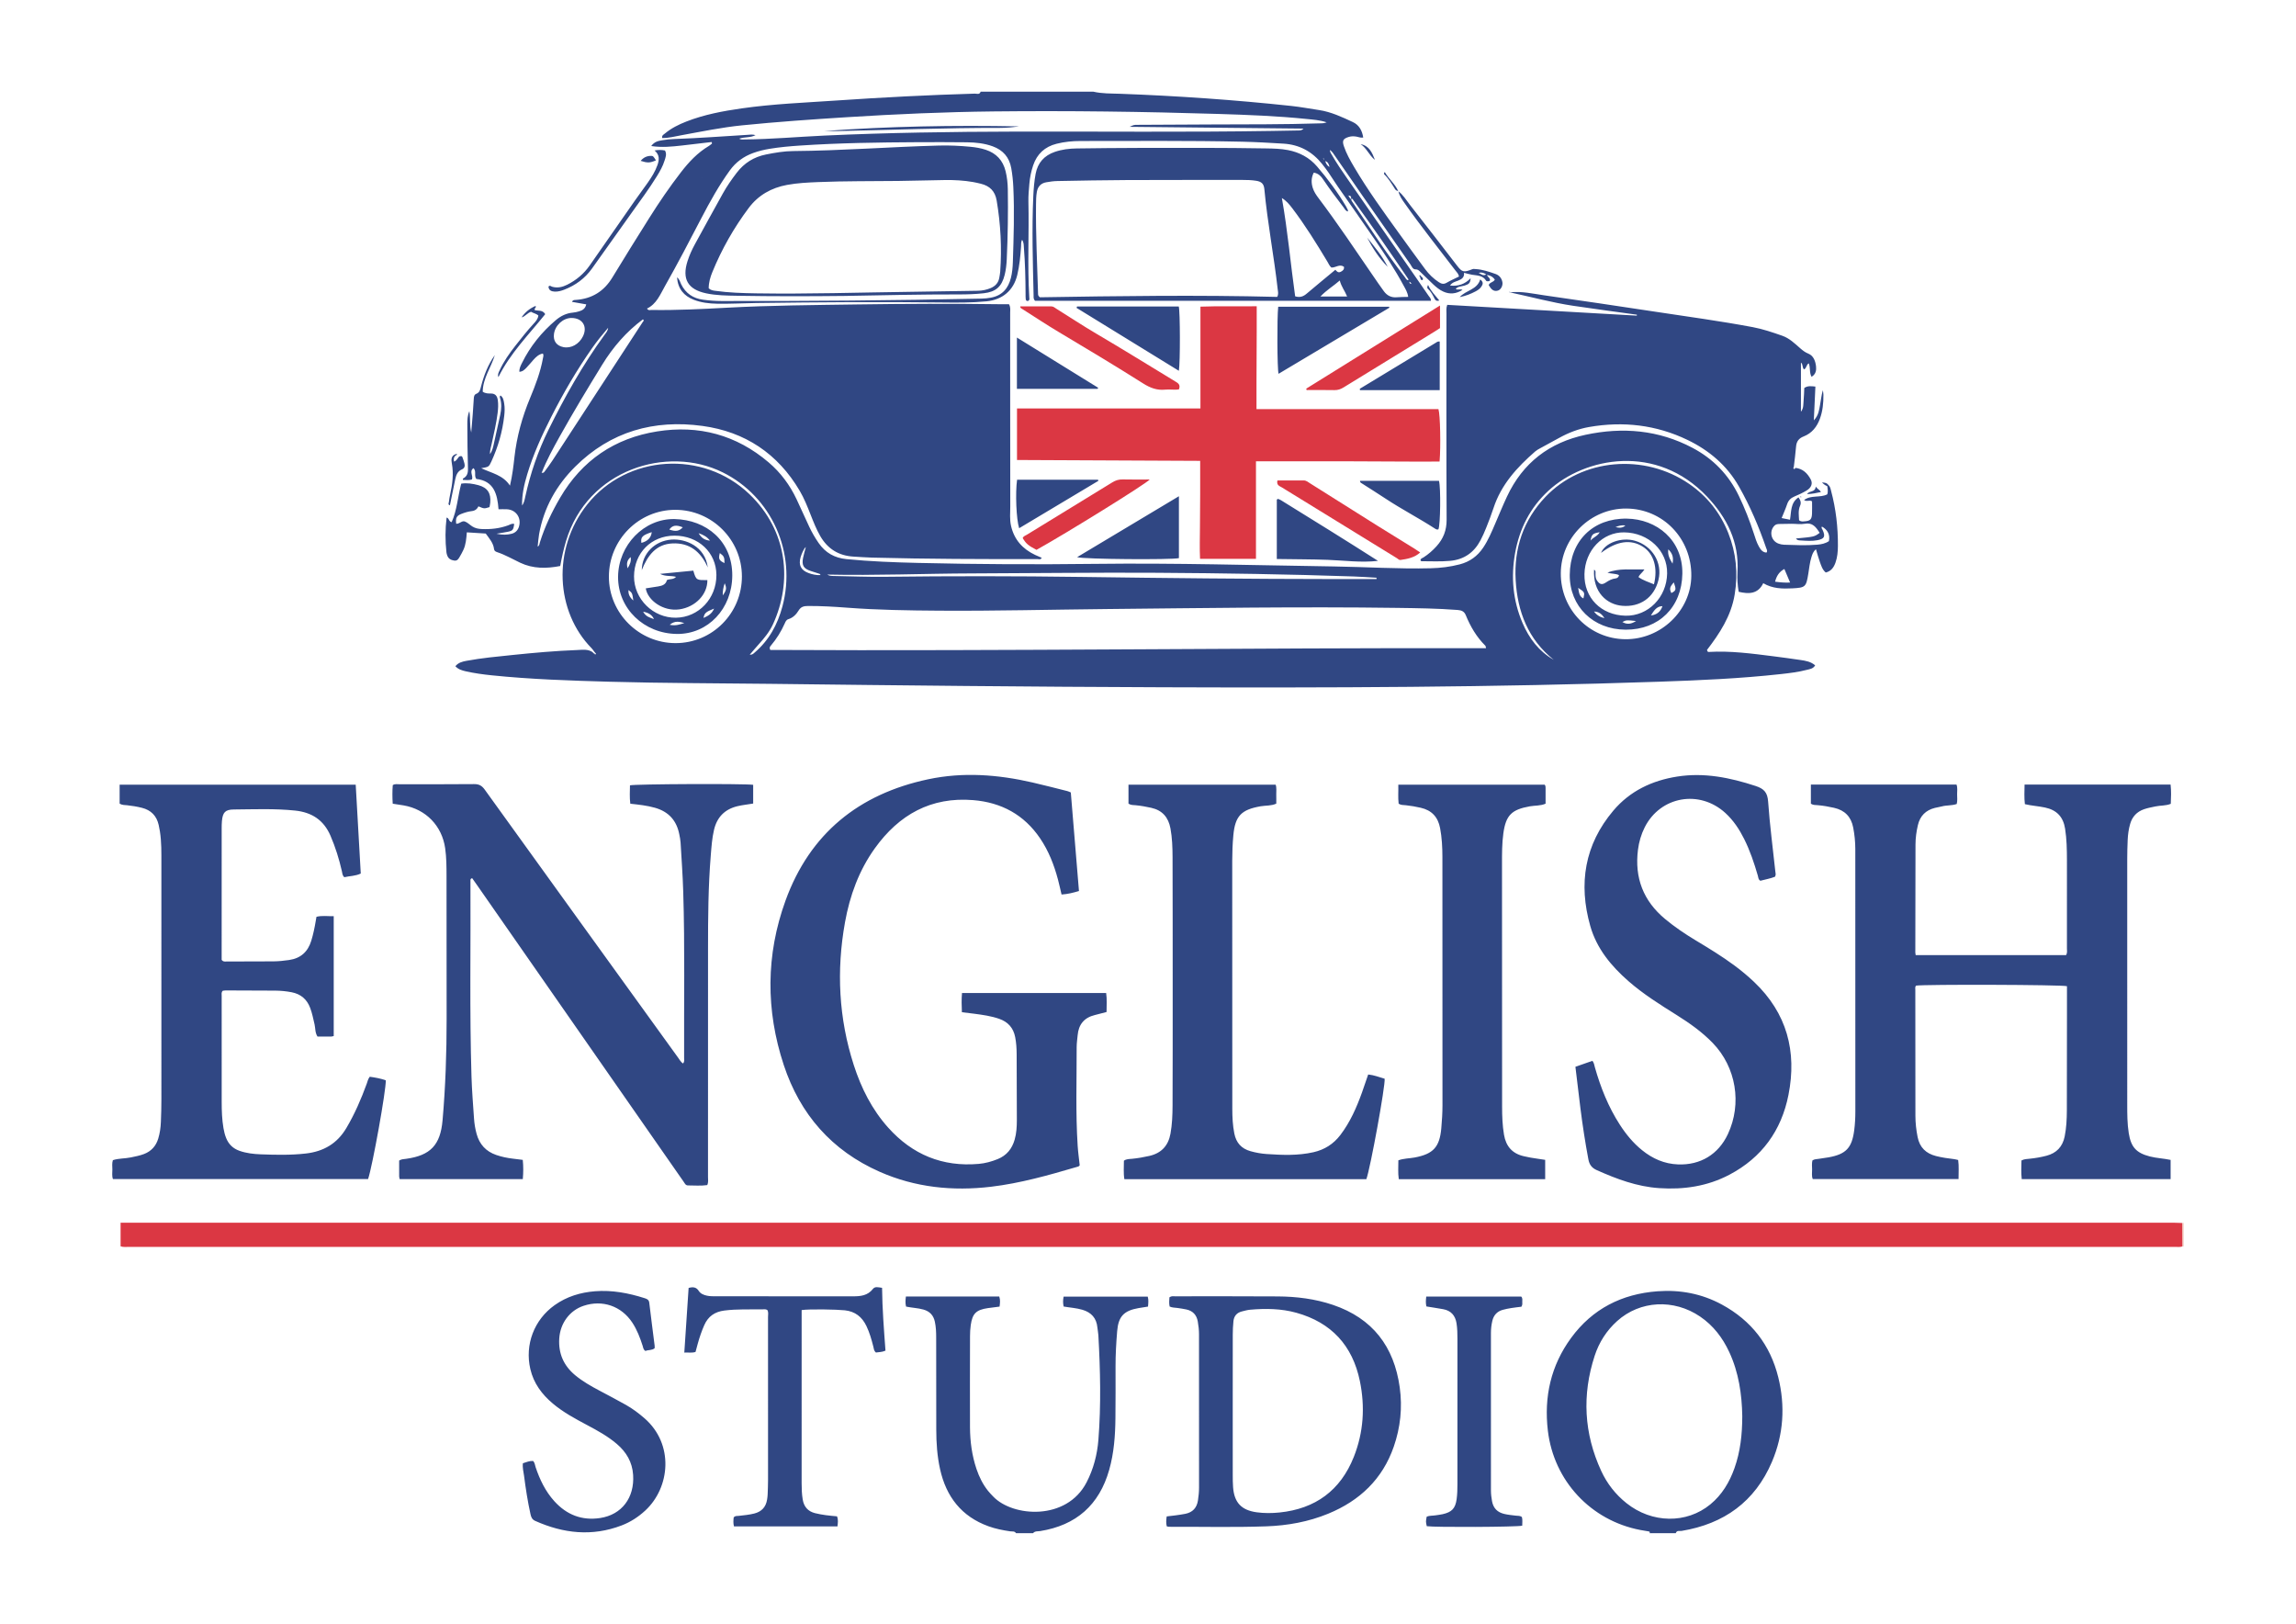 <?xml version="1.0" encoding="UTF-8"?>
<!DOCTYPE svg PUBLIC "-//W3C//DTD SVG 1.1//EN" "http://www.w3.org/Graphics/SVG/1.1/DTD/svg11.dtd">
<!-- Creator: CorelDRAW 2019 (64-Bit) -->
<svg xmlns="http://www.w3.org/2000/svg" xml:space="preserve" width="11.693in" height="8.268in" version="1.1" style="shape-rendering:geometricPrecision; text-rendering:geometricPrecision; image-rendering:optimizeQuality; fill-rule:evenodd; clip-rule:evenodd"
viewBox="0 0 11692.91 8267.72"
 xmlns:xlink="http://www.w3.org/1999/xlink"
 xmlns:xodm="http://www.corel.com/coreldraw/odm/2003">
 <defs>
  <style type="text/css">
   <![CDATA[
    .fil3 {fill:#304783}
    .fil1 {fill:#F3CBBF;fill-rule:nonzero}
    .fil2 {fill:#DB3743;fill-rule:nonzero}
    .fil0 {fill:#304783;fill-rule:nonzero}
   ]]>
  </style>
 </defs>
 <g id="Layer_x0020_1">
  <g id="_1835132848576">
   <path class="fil0" d="M8872.93 7210.25c-1.97,-110.01 -17.67,-221.47 -66.47,-326.21 -33.93,-72.8 -81.22,-134.86 -148.31,-180.42 -134.09,-91.01 -305.82,-81.9 -422.24,22.71 -54.06,48.57 -92.26,108.42 -114.65,176.97 -65.18,199.61 -54.75,395.83 33.43,586.75 29.67,64.25 72.69,119.24 128.39,163.68 129.54,103.32 305.94,106.11 427.5,6.06 59.08,-48.64 96.89,-112.06 122.33,-183.31 30.26,-84.72 39.92,-172.65 40.02,-266.24zm-1609.37 -608.43l483.59 0c8.22,8.89 5.03,18.21 5.39,26.75 0.32,7.64 1.43,15.61 -4.42,25.04 -15.72,1.98 -33.28,3.75 -50.64,6.58 -15.29,2.5 -30.69,5.24 -45.56,9.54 -27.97,8.11 -45.08,27.28 -51.83,55.56 -4.9,20.6 -7.18,41.53 -7.18,62.74 0.04,266.58 0.02,533.15 0.06,799.74 0,18.92 2.11,37.56 5.58,56.24 6.68,35.96 27.72,56.65 62.85,64.8 19.57,4.53 39.42,6.35 59.26,8.76 9.64,1.18 20.13,-0.67 29.9,6.91 4.33,14.24 1.37,29.44 1.68,44.04 -24.96,7.03 -446.78,8.78 -486.03,2.58 -5.26,-23.54 -5.26,-23.54 -0.36,-48.68 14.28,-5.61 30.07,-4.28 45.25,-6.67 12.06,-1.9 24.26,-3.12 36.14,-5.82 46.19,-10.43 64.39,-28.87 71,-76.13 3.53,-25.19 4.02,-50.94 4.04,-76.44 0.28,-246.59 0.22,-493.17 0.09,-739.77 -0.01,-26.62 -0.47,-53.29 -4.65,-79.72 -6.31,-39.58 -28.1,-64.48 -68.07,-71.71 -28.21,-5.1 -56.58,-9.29 -85.26,-13.96 -4.14,-16.29 -3.08,-31.53 -0.85,-50.39zm-3181.03 68.94l0 34.81c0,282.14 0.04,564.31 -0.04,846.46 0,27.81 0.9,55.47 5.46,83.02 6.07,36.76 26.56,60.53 62.63,69.64 18.24,4.61 36.94,7.7 55.58,10.36 18.61,2.65 37.4,3.93 56.46,5.85 7.02,17.21 4.53,33.18 2.38,51.33l-527.03 0c-4.52,-16.46 -2.94,-31.58 -1.54,-45.46 7.56,-9.74 17.24,-7.22 25.68,-8.2 26.48,-3.02 53.01,-5.38 79,-11.93 37.51,-9.46 59.4,-32.93 65.44,-71.07 1.39,-8.76 2.56,-17.63 2.9,-26.46 0.93,-24.42 1.94,-48.86 1.96,-73.28 0.12,-276.61 0.12,-553.21 -0.09,-829.81 0,-11.86 3.21,-24.33 -3.3,-35.39 -8.42,-5.8 -17.6,-3.69 -26.24,-3.6 -64.35,0.91 -128.75,-2.18 -193.02,6.03 -48.53,6.19 -82.24,29.3 -102.09,74.28 -13.5,30.6 -24.15,62.02 -33.07,94.13 -3.83,13.8 -7.49,27.68 -11.46,42.39 -18.09,5.91 -35.36,2.06 -57.14,3.22 7.44,-111.72 14.71,-220.58 21.93,-329.1 22.74,-6.29 39.04,-4.46 51.62,15.09 9.39,14.53 25.32,20.83 42.21,24.39 15.41,3.25 30.93,2.93 46.46,2.93 232.17,0.03 464.33,-0.25 696.5,0.28 39.14,0.1 75.09,-3.51 101.68,-37.5 11.19,-14.32 28.07,-8.09 46.76,-5.82 1.14,106.86 9.51,212.69 17.39,319.83 -16.97,8.01 -33.53,7.04 -48.53,9.65 -11.03,-8.89 -10.92,-20.53 -13.58,-30.96 -9.06,-35.48 -18.97,-70.68 -34.92,-103.86 -22.35,-46.54 -57.4,-74.5 -110.18,-80.17 -40.37,-4.33 -180.82,-7.1 -219.82,-1.07zm-1419.59 779.84c18.04,-5.6 34.11,-12.74 51.78,-11.71 9.22,9.1 9.42,20.86 12.85,31.13 21.35,63.82 50.08,123.65 95.67,173.93 62.67,69.13 140.04,99.69 233.39,85.5 109.86,-16.71 175.47,-103.4 167.72,-219.67 -4.33,-65.13 -34.37,-115.99 -82.92,-157.46 -45.96,-39.26 -98.57,-68.14 -151.56,-96.26 -60.89,-32.32 -121.52,-64.93 -174.6,-109.58 -55.75,-46.93 -97.53,-103 -114.36,-175.39 -28.96,-124.44 19.28,-251.29 123.96,-325.67 61.51,-43.69 131,-64.71 205.33,-70.63 86.61,-6.87 170.3,9.02 252.44,35.15 11.93,3.78 22.06,7.67 23.91,23.39 8.54,72.76 18.18,145.39 27.32,218.08 0.54,4.31 0.07,8.74 0.07,13.42 -14.2,11.93 -32.33,7.57 -46.57,13.97 -11.26,-6.11 -11.52,-16.79 -14.49,-26.08 -13.25,-41.32 -28.61,-81.75 -52.7,-118.24 -55.83,-84.5 -151.83,-117.6 -248,-85.63 -70.88,23.58 -118.91,88.47 -124,165.87 -5.06,76.71 22.37,138.92 81.24,187.76 37.85,31.41 80.35,55.41 123.58,78.32 45.11,23.92 90.33,47.68 134.82,72.71 33.93,19.1 65.01,42.47 94.47,68.08 151.36,131.59 130.89,352.26 3.87,469.78 -35.5,32.83 -75.4,58.68 -120.54,75.9 -150.11,57.24 -296.37,41.06 -440.22,-23.3 -15.46,-6.91 -20.32,-18.68 -23.58,-33.36 -14.44,-65.1 -24.5,-130.93 -33.07,-197 -2.56,-19.69 -8.46,-39.15 -5.8,-63.03zm3615.03 -293.96c0,117.76 -0.08,235.52 0.07,353.28 0.03,21.09 0.1,42.26 1.74,63.26 6.11,77.96 42.44,116.4 120.02,127.11 38.69,5.33 77.65,5.01 116.4,1.06 182.6,-18.67 310.43,-112.14 378.4,-283.01 49.75,-125.07 57.88,-255.17 30.85,-386.35 -37.22,-180.64 -145.07,-298.25 -323.81,-347.78 -76.93,-21.31 -155.83,-22.32 -234.86,-15.39 -14.26,1.25 -28.33,5.32 -42.32,8.79 -25.63,6.37 -40.14,23.57 -42.85,49.26 -2.44,23.14 -3.42,46.53 -3.49,69.82 -0.33,119.99 -0.15,239.96 -0.15,359.94zm-321.28 -504c-3.86,-16.53 -1.86,-32.61 -1.07,-46.98 10.64,-7.53 19.82,-5.15 28.43,-5.15 174.32,0 348.63,-0.5 522.94,0.63 95.86,0.62 190.54,12.29 281.8,43.25 201.41,68.33 310.79,211.82 339.64,419.76 14.29,102.94 3.62,204.14 -30.31,301.97 -57.46,165.64 -173.58,275.42 -333.67,341.26 -100.81,41.49 -206.71,60.54 -314.97,64.43 -165.36,5.96 -330.85,1.65 -496.26,2.31 -3.13,0.02 -6.28,-1.29 -11.24,-2.39 -3.99,-15.98 -3.15,-31.96 -0.31,-50.4 14.71,-1.74 28.78,-3.14 42.79,-5.1 17.57,-2.47 35.22,-4.65 52.58,-8.22 36.78,-7.57 57.94,-30.24 63.74,-67.58 3.41,-22 5.63,-44 5.61,-66.28 -0.11,-259.8 -0.2,-519.64 -0.13,-779.44 0,-22.32 -2.43,-44.32 -6.32,-66.21 -5.88,-33.01 -25.06,-53.76 -57.92,-60.92 -15.15,-3.29 -30.57,-5.39 -45.92,-7.68 -13.06,-1.93 -26.65,-1.09 -39.44,-7.25zm-782.41 1154.02c-7.22,-11.69 -19.75,-7.85 -29.91,-9.39 -37.44,-5.61 -74.42,-12.81 -110.13,-25.71 -137.78,-49.81 -215.57,-150.65 -246.72,-290.79 -14.78,-66.44 -19.32,-133.97 -19.37,-201.89 -0.11,-156.61 -0.18,-313.22 -0.46,-469.83 -0.04,-26.64 -1.1,-53.18 -6.82,-79.5 -7.09,-32.68 -26.32,-52.65 -58.25,-61.62 -28.85,-8.11 -59.04,-8.7 -88.31,-15.04 -4.39,-17.79 -3.08,-33.87 -0.78,-51.19l475.43 0c5.94,16.87 4.01,32.96 1.59,51.28 -20.06,2.57 -39.68,4.79 -59.22,7.64 -59.81,8.72 -79.11,27.38 -87.54,86.25 -2.68,18.61 -3.68,37.6 -3.72,56.43 -0.36,154.39 -0.79,308.78 -0.15,463.15 0.29,72.52 9.7,143.96 32.97,213.08 13.56,40.32 32.15,78.02 58.74,111.39 8.28,10.39 17.65,19.93 26.87,29.54 99.88,104 373.49,123.78 475.02,-72.43 35.3,-68.22 54.3,-141.11 60.3,-216.65 14.07,-177.43 9.7,-355.08 -0.12,-532.62 -0.74,-13.26 -3.74,-26.41 -4.99,-39.65 -4.5,-47.85 -31.15,-76.72 -76.3,-90.04 -30.96,-9.12 -63.25,-10.86 -95.5,-16.48 -3.96,-16.82 -3.7,-32.85 -0.2,-50.5l428.39 0c4.82,16.48 2.94,32.59 1.43,50.76 -16.79,2.67 -33.04,5 -49.19,7.87 -73.74,13.11 -101.75,42.32 -107.92,117.06 -4.94,59.75 -8.48,119.63 -8.29,179.67 0.29,87.76 0.22,175.5 -0.61,263.25 -0.83,89.02 -7.29,177.48 -31.76,263.71 -50.72,178.67 -168.07,282.08 -351.32,311.48 -12.38,1.97 -26.79,-1.04 -36.47,10.79l-86.67 0zm3226.67 -0c2.83,-5.29 0.28,-8.13 -4.7,-9.03 -14.21,-2.57 -28.52,-4.53 -42.7,-7.24 -252.15,-48.39 -440.44,-250.37 -470.71,-505.5 -20.46,-172.56 15.35,-331.94 118.63,-472.82 108.42,-147.87 257.92,-223.56 439.37,-237.11 115.47,-8.64 225.85,12.09 328.14,67.58 149.61,81.18 246.41,205.18 287.22,370.13 36.26,146.48 27.03,292.01 -32.32,431.03 -86.53,202.65 -244.13,315.72 -459.81,351.36 -10.17,1.7 -24.72,-4.4 -29.79,11.6l-133.33 0z"/>
   <path class="fil1" d="M11113.48 6227.13c2.5,-0.17 4.97,-0.3 7.47,-0.47l0 120c-2.25,-0.01 -4.49,-0.03 -6.72,-0.03 -0.25,-39.83 -0.5,-79.67 -0.75,-119.5z"/>
   <path class="fil0" d="M9756.06 4863.28l765.82 0c7.42,-12.17 4.46,-23.53 4.47,-34.31 0.21,-149.97 0.33,-299.94 0.01,-449.93 -0.11,-53.31 -1.08,-106.56 -9.37,-159.5 -9.36,-59.78 -42.18,-95.02 -101.9,-107.76 -33.52,-7.15 -67.88,-8.97 -102.92,-17.22 -3.99,-33.61 -2.1,-66.17 -1.58,-99.71l743.64 0c3.82,33.38 2.24,65.13 0.97,97.99 -25.74,10.65 -52.99,7.75 -78.67,13.39 -19.5,4.28 -39.14,7.7 -58.04,14.33 -36.21,12.71 -59.5,37.67 -70.14,74.42 -7.78,26.81 -11.49,54.35 -12.7,82.13 -1.39,32.18 -2.22,64.4 -2.24,96.61 -0.14,416.61 -0.17,833.22 0.02,1249.81 0.01,48.85 0.04,97.71 7.74,146.26 11.25,70.94 38.1,100.76 107.29,118.63 34.4,8.9 70.15,9.97 105.92,17.63l0 97.67 -758.25 0c-3.68,-32.46 -1.82,-63.17 -1.33,-94.75 13.68,-7.53 28.21,-7.54 42.25,-9 28.76,-2.96 57.21,-7.82 85.15,-15.14 51.17,-13.4 82.11,-46.01 92.61,-98.19 8.82,-43.82 10.93,-88.22 11.1,-132.64 0.6,-164.42 0.46,-328.83 0.58,-493.25 0.04,-46.6 0.02,-93.19 0.02,-139.22 -24.06,-7.78 -728.54,-9.89 -769,-2.82 -5.36,6.71 -3.33,14.75 -3.33,22.25 0.06,213.31 0.21,426.61 0.44,639.92 0.03,36.74 4.13,73.04 11.33,109.11 10.54,52.72 42.54,83.5 93.83,96.44 30.25,7.63 60.93,12.01 91.83,15.61 6.54,0.75 12.93,2.75 20.78,4.49 4.7,32 1.57,63.57 1.93,97.11l-742.42 0c-6.63,-15.82 -3.13,-32.54 -3.36,-48.71 -0.24,-15.42 -2.13,-31.04 1.67,-46.22 9.89,-6.91 21.31,-6.43 32.14,-8.14 16.44,-2.57 33,-4.51 49.37,-7.44 89.5,-16 119.43,-48 131.22,-137.36 4.22,-32.06 5.86,-64.14 5.86,-96.36 -0.03,-445.49 -0.15,-890.98 -0.24,-1336.47 -0.01,-36.76 -3.78,-73.13 -10.72,-109.24 -10.58,-55.02 -43.06,-88.39 -97.81,-100.54 -27.13,-6.03 -54.36,-10.97 -82.08,-13.28 -11.97,-0.99 -24.53,0.01 -35.6,-7.57l0 -97.35 741.68 0c6.17,16.02 2.9,32.71 3.07,48.92 0.17,16.39 2.22,33.04 -1.94,49.85 -25.02,8.97 -51.32,5.53 -75.89,12.29 -11.74,3.22 -23.93,4.72 -35.74,7.71 -46.26,11.72 -75.11,40.65 -86.14,87.36 -7.67,32.58 -12.14,65.68 -12.26,98.97 -0.75,183.3 -0.75,366.61 -0.94,549.91 0,3.26 0.89,6.54 1.86,13.32zm-1886.87 1042.47l0 98.37 -745.56 0c-4.93,-32.67 -1.83,-64.33 -2.18,-96 28.17,-10.25 56.37,-9.33 83.5,-14.46 94.1,-17.81 126.74,-52.82 135.18,-148.87 3.4,-38.72 6,-77.49 5.99,-116.42 -0.15,-422 -0.06,-844.01 -0.35,-1266.02 -0.03,-48.86 -2.67,-97.63 -11.75,-145.85 -10.57,-56.11 -42.58,-91.01 -98.83,-103.64 -24.96,-5.6 -49.97,-10.21 -75.39,-12.8 -11.98,-1.22 -24.57,0.04 -36.89,-7.82 -3.91,-30.93 -0.88,-62.68 -1.68,-96.78l745.48 0c4.39,5.6 4.49,11.18 4.49,16.72 0.03,26.52 0.01,53.03 0.01,79.97 -26.86,11.54 -54.09,8.79 -79.93,13.39 -92.52,16.47 -122.21,44.79 -135.07,137.19 -7.19,51.76 -6.97,104.13 -6.97,156.32 -0.04,412.01 0.04,824.02 0.5,1236.04 0.06,47.71 1.67,95.4 9.71,142.74 10.02,58.93 42.13,96.08 101.22,109.44 22.75,5.14 45.53,9.68 68.69,12.48 13.04,1.59 26,3.89 39.82,5.99zm-2122.12 -1813.69l0 -96.64 749.58 0c5.65,16.47 2.4,33.17 2.96,49.47 0.53,15.44 0.11,30.94 0.11,47.02 -26.31,12.01 -53.65,8.86 -79.49,13.39 -98.3,17.19 -129.96,48.78 -139.15,147.8 -4,43.06 -5.65,86.49 -5.68,129.75 -0.26,420.94 -0.11,841.88 0.39,1262.81 0.04,42.15 2,84.32 10.31,125.97 9.39,47.06 35.93,77.01 82.71,90.03 26.93,7.5 54.17,12.47 81.79,14.35 79.86,5.43 159.74,8.72 238.72,-9.25 56.28,-12.8 101.81,-41.59 137.04,-87.91 49.72,-65.38 82.18,-139.22 109.71,-215.7 10.83,-30.06 20.86,-60.4 31.78,-92.13 30.43,2.99 56.92,13.91 83.78,21.56 4.25,34.08 -72.42,454.82 -93.13,511.41l-1232.4 0c-5.39,-31.68 -2.03,-62.43 -2.4,-93.82 12.75,-9.56 27.61,-8.46 41.48,-9.86 29.87,-3 59.36,-8.02 88.6,-14.76 60.67,-14.03 96,-51.59 107.12,-113.04 8.57,-47.25 10.39,-94.99 10.59,-142.65 0.82,-191.03 0.71,-382.07 0.69,-573.1 0,-231.01 0.07,-462.02 -0.68,-693.04 -0.17,-48.79 -1.79,-97.65 -10.75,-145.97 -10.39,-55.97 -41.11,-91.92 -97.7,-104.57 -26.03,-5.8 -52.17,-10.54 -78.72,-13.09 -12,-1.15 -24.6,0.12 -37.26,-8.03zm2276.08 1339.78c31.41,-10.98 59.22,-20.72 86.75,-30.36 8.62,11.36 9.46,22.65 12.46,33.17 29.36,103.04 68.65,201.79 127.08,292.15 31.53,48.78 68.08,93.33 113.54,129.98 53.33,43 113.13,69.43 182.57,72.13 114.01,4.43 205.75,-50.99 254.09,-154.24 72.72,-155.32 42.02,-340.81 -76.98,-463.89 -54.46,-56.32 -117.96,-101.13 -183.97,-142.53 -84.72,-53.13 -169.52,-106.14 -245.13,-172.22 -88.54,-77.36 -162.21,-166.47 -194.74,-281.05 -61,-214.94 -29.14,-414.32 117.61,-587.68 84.53,-99.85 196.83,-153.11 325.15,-173.25 137.57,-21.58 268.96,5.25 399.31,47.94 42.54,13.94 60.42,32.76 63.67,79.54 8.25,118.48 24.02,236.43 36.57,354.62 0.92,8.59 4.39,17.42 -1.49,27.93 -23.18,9.26 -49.28,13.74 -74.54,20.43 -10.96,-5.76 -10.33,-16.89 -12.99,-26.07 -18.61,-64.09 -39.79,-127.22 -69.8,-187.06 -24.57,-49.04 -54.47,-94.26 -95.18,-131.56 -132,-120.9 -331.41,-85.61 -411.15,72.78 -18.14,36.03 -29.21,74.35 -34.26,114.25 -18.03,142.41 27.03,260.11 137.89,352.28 48.86,40.61 101.22,76.01 155.56,108.66 67.63,40.65 134.98,81.64 198.44,128.7 34.83,25.85 68.11,53.48 99.57,83.39 167.03,158.71 218.74,353.53 174.97,575.15 -35.85,181.44 -135.56,319.25 -300.42,406.21 -112.07,59.1 -232.79,76.94 -358.41,68.42 -112.82,-7.64 -216.25,-46.35 -318.06,-91.93 -24.85,-11.14 -37.06,-27.93 -42.01,-54.2 -16.28,-86.24 -29.53,-172.9 -40.54,-259.93 -8.79,-69.29 -16.76,-138.68 -25.56,-211.78zm-7413.89 -1340.19l0 -96.08 1202.3 0c8.56,150.56 17.1,300.96 25.7,452.29 -27.6,13.21 -56.76,12.18 -83.57,18.64 -10.61,-9.06 -10.36,-20.68 -12.76,-31.22 -14.06,-61.76 -32.78,-121.76 -57.98,-180.18 -34.53,-80 -95.5,-119.02 -179.75,-127.85 -104.21,-10.92 -208.68,-6.32 -313.03,-5.53 -43.44,0.32 -56.07,15.17 -60.01,59.08 -1.1,12.14 -1.25,24.42 -1.26,36.63 -0.09,216.64 -0.07,433.28 -0.09,649.93 0,7.61 0,15.22 0,20 7.79,10.57 16.15,8.4 23.59,8.39 79.98,-0.09 159.97,-0.24 239.96,-0.71 26.69,-0.15 53.15,-3.08 79.63,-6.83 59.32,-8.42 96.12,-41.97 113.35,-98.56 10.04,-32.97 17.04,-66.59 22.67,-100.52 1.06,-6.47 2.24,-12.92 3.64,-21.02 28.86,-7.22 57.31,-2.39 87.92,-3.03l0 610.2c-4.68,1.02 -8.85,2.65 -13.04,2.71 -23.25,0.24 -46.5,0.11 -69.52,0.11 -13.09,-20.04 -10.33,-42.11 -15.03,-62.22 -6.54,-28.11 -12.11,-56.43 -22.22,-83.49 -16.49,-44.12 -47.79,-70.97 -94.42,-80.03 -27.39,-5.32 -55.04,-8 -82.81,-8.25 -84.43,-0.78 -168.86,-0.82 -253.3,-1 -5.41,-0.02 -10.81,1.31 -15.14,1.86 -7.9,8.65 -5.14,17.98 -5.14,26.54 -0.15,179.99 -0.28,359.96 0.06,539.94 0.08,44.43 1.44,88.87 9.04,132.85 3.06,17.56 7.19,34.79 14,51.33 13.01,31.63 35.37,52.89 67.86,64.25 35.08,12.28 71.68,16.39 108.12,17.76 76.54,2.91 153.13,4.63 229.65,-4.18 89.71,-10.31 158.96,-50.14 205.93,-129.14 42.8,-71.97 75.6,-148.12 104.22,-226.43 4.15,-11.37 6.17,-23.74 15.28,-35.29 27.2,3.83 55.04,8.68 81.64,18.13 1.82,49.3 -67.5,436.06 -90.2,502.82l-1299.37 0c-5.87,-16.08 -2.82,-32.76 -2.89,-48.92 -0.06,-15.33 -2.68,-30.97 2.57,-47.25 29.5,-9.8 61.1,-7.65 91.33,-13.97 22.85,-4.77 45.71,-8.96 67.56,-17.42 36.68,-14.18 60.46,-40.41 71.94,-77.79 8.51,-27.76 12.47,-56.44 13.65,-85.33 1.56,-37.72 2.57,-75.52 2.6,-113.26 0.17,-401.07 0.21,-802.14 -0.03,-1203.2 -0.03,-54.4 0.99,-108.93 -7.48,-162.96 -1.72,-10.96 -3.82,-21.88 -6.25,-32.7 -10.51,-46.78 -39.01,-75.93 -85.68,-87.56 -24.83,-6.19 -49.94,-10.32 -75.36,-13.06 -11.98,-1.28 -24.59,0.14 -37.86,-8.5zm4289.39 1062.31c-1.47,-33.8 -2.24,-64.54 0.53,-97.67l734.17 0c4.78,32.14 1.76,63.83 2.04,96.64 -20.99,5.46 -40.15,10.75 -59.46,15.41 -54.49,13.11 -83.07,48.03 -87.85,103.3 -1.72,19.91 -4.97,39.83 -4.94,59.74 0.31,167.75 -5.68,335.56 5.11,503.14 2.12,33.11 6.87,66.06 10.4,98.93 -3.93,6.69 -11.13,7.35 -17.26,9.14 -142.78,41.83 -285.87,82.44 -434.19,100.04 -195.65,23.24 -386.14,3.74 -567.53,-76.29 -243.8,-107.59 -405.37,-292.75 -488.17,-543.36 -92.13,-278.85 -91.4,-561.06 8.87,-837.3 123.91,-341.26 373.21,-542.82 726.07,-617.69 178.11,-37.81 355.65,-24.31 531.79,16.22 59.43,13.68 118.47,29.09 177.65,43.88 5.29,1.32 10.24,4 17.43,6.89 13.78,166.33 27.58,333.09 41.57,501.91 -29.5,8.79 -57.81,15.93 -88.68,17.78 -6.35,-26.71 -11.64,-51.56 -18.17,-76.07 -19.81,-74.49 -47.44,-145.63 -91,-209.85 -81.67,-120.41 -196.89,-182.83 -340.26,-194.67 -215.38,-17.78 -378.36,73.93 -501.26,245.06 -81.15,112.99 -127.7,241.13 -152.11,376.83 -44.22,245.74 -32.26,488.83 44.76,727.29 37.89,117.32 92.47,226.18 175.44,318.67 123.07,137.2 276.35,200.6 461.04,184.32 33.39,-2.94 65.36,-11.78 96.47,-24.4 45.75,-18.57 73.03,-52.71 86.33,-99.21 9.28,-32.39 11.09,-65.75 11.12,-99.08 0.08,-112.21 -0.35,-224.42 -1,-336.63 -0.18,-28.87 -1.97,-57.65 -7.53,-86.19 -9.14,-46.94 -36.42,-77.35 -81.08,-93.02 -41.18,-14.44 -84.13,-20.26 -127.08,-25.97 -19.74,-2.62 -39.52,-4.86 -63.24,-7.76zm-1296.87 880.26c-32.29,4.74 -65.41,1.68 -98.4,1.69 -11.82,0 -16.14,-10.75 -21.72,-18.74 -31.89,-45.44 -63.53,-91.09 -95.26,-136.65 -319.31,-458.42 -638.6,-916.83 -957.92,-1375.23 -8.13,-11.67 -16.39,-23.22 -23.97,-33.96 -10.17,2.99 -8.64,9.17 -8.61,14.33 1.71,332.13 -4.82,664.31 5.28,996.39 2.15,71.01 8.1,141.94 12.83,212.86 1.78,26.61 6.13,52.94 13.25,78.75 14.68,53.21 47.46,89.24 100.02,107.26 27.47,9.42 55.58,15.32 84.35,18.68 16.4,1.9 32.79,4.04 50.72,6.28 3.35,33.14 3.14,64.65 0.12,97.94l-627.09 0c-1.07,-5.64 -2.5,-9.8 -2.54,-13.98 -0.19,-26.57 -0.1,-53.14 -0.1,-80.47 11.57,-7.58 24.02,-7.32 35.71,-8.94 124.03,-17.25 174.33,-70.39 185.36,-195.85 15.08,-171.67 20.82,-343.7 20.71,-515.97 -0.17,-242.17 -0.18,-484.33 -0.5,-726.51 -0.06,-47.75 -0.14,-95.54 -6.89,-143.01 -16.24,-114.21 -98.29,-198.85 -211.92,-218.26 -17.43,-2.97 -34.96,-5.46 -55.22,-8.58 -2.02,-32.09 -2.28,-63.67 0.24,-94.6 11.8,-7.4 23.18,-4.37 33.94,-4.4 126.64,-0.24 253.29,0.59 379.92,-0.78 25.15,-0.28 39.76,7.63 54.39,27.96 327.74,455.22 656.22,909.89 984.64,1364.62 7.44,10.31 13.61,21.94 24.79,29.99 9.18,-8.94 6.12,-18.28 6.09,-26.47 -1.22,-283.26 4.24,-566.57 -4.59,-849.76 -2.6,-83.25 -8.58,-166.39 -13.49,-249.54 -0.78,-13.24 -3.75,-26.37 -6.19,-39.46 -13.36,-71.22 -54.18,-117.1 -124.58,-136.94 -40.64,-11.46 -82.36,-15.83 -125.2,-20.49 -4.25,-32.43 -1.98,-63.18 -1.69,-93.56 23.87,-6.89 577.92,-9.25 627.44,-2.75l0 95.47c-27.54,4.72 -53.97,7.21 -79.86,13.4 -64.93,15.56 -104.25,55.79 -119.54,120.32 -10.29,43.43 -13.09,87.81 -16.7,132.06 -12.81,157.37 -13.83,315.11 -13.81,472.87 0.07,387.7 0.06,775.39 -0.13,1163.1 0,13.02 2.93,26.5 -3.86,40.94z"/>
   <path class="fil2" d="M11113.48 6227.13c0.25,39.83 0.5,79.67 0.75,119.5 -11.91,4.1 -24.24,2.32 -36.37,2.32 -3473.98,0.06 -6947.98,0.06 -10421.97,-0.04 -13.14,0 -26.48,2.04 -41.74,-2.76l0 -120.37 40.79 0c2865.18,0.01 5730.36,0.01 8595.54,0.01 607.71,0 1215.4,-0.01 1823.1,0.06 13.3,0 26.61,0.85 39.9,1.29z"/>
   <path class="fil2" d="M6396.33 2845.53l-284.87 0c-2.63,-55.36 -0.54,-110.31 -0.39,-165.17 0.15,-54.43 0.86,-108.85 1.06,-163.28 0.21,-55.32 0.04,-110.64 0.04,-170.57 -311.89,-1.47 -621.12,-2.93 -932.85,-4.41l0 -262.56 934.21 0 0 -518.21c96.41,-3.76 189.04,-0.58 286.57,-2.04 0.58,174.36 -1.72,346.83 -1.1,523.83l926.63 0c9.32,28.58 12.26,191.32 5.76,266.97 -154.57,1.14 -309.58,-1.32 -464.58,-1.28 -155.2,0.04 -310.37,0.01 -470.47,0.01l0 496.68zm-1117.72 -45.87c-42.26,-21.94 -53.49,-31.57 -70.29,-60.03 4.14,-10.17 14.59,-12.86 22.75,-17.86 144.56,-88.68 289.39,-176.91 433.81,-265.79 16.72,-10.29 33.21,-15.38 53,-14.86 45.24,1.17 90.51,0.36 137.24,0.36 -16.03,20.61 -428.07,275.98 -576.5,358.18zm1226.96 -353.36c45.57,0 89.75,0.06 133.92,-0.03 13.29,-0.03 22.59,8.6 32.75,14.97 113.65,71.39 227.06,143.21 340.78,214.5 62.94,39.47 126.42,78.13 189.58,117.25 9.33,5.78 18.32,12.11 30.15,19.98 -29.88,26.89 -65.02,33.03 -100.49,38.17 -7.37,1.07 -11.79,-5.06 -17.36,-8.48 -195.56,-120.31 -391.21,-240.44 -586.68,-360.89 -11.26,-6.93 -28.53,-10.61 -22.65,-35.47zm146.7 -467.43c225.11,-139.87 450.21,-279.75 681.33,-423.36l0 61.43 0 53.57c-10.33,6.64 -19.5,12.78 -28.89,18.54 -154.14,94.51 -308.36,188.87 -462.33,283.61 -14.63,9 -29.13,14.03 -46.71,13.67 -47.08,-0.97 -94.24,-0.33 -141.36,-0.33 -0.67,-2.38 -1.35,-4.75 -2.04,-7.13zm-1456.16 -419.05c52.67,0 105.5,-0.14 158.32,0.13 10.56,0.06 18.28,7.62 26.64,12.85 66.87,41.72 132.69,85.25 200.61,125.18 134.97,79.37 268.04,161.85 401.86,243.11 14.47,8.78 30.28,16.29 20.5,41.39 -22.14,4.01 -46.44,-1.02 -70.14,1.44 -41.9,4.35 -76.61,-9.11 -111.96,-31.44 -140.79,-88.96 -283.57,-174.71 -426.68,-259.92 -64.82,-38.6 -127.78,-80.31 -191.49,-120.78 -3.3,-2.09 -8.29,-3.48 -7.67,-11.96z"/>
   <path class="fil3" d="M7948.7 2918.63c1.08,-181 151.54,-329.94 332.69,-329.32 187.29,0.64 334.18,152.61 331.99,343.42 -2.04,177.08 -155.02,323.64 -336.03,321.96 -183.69,-1.71 -329.75,-151.06 -328.65,-336.06zm1330.25 -462.13c9.32,9.71 17.37,15.31 26.83,18.88 1.82,14.11 4.94,28.28 -0.25,41.83 -36.9,18.56 -81.75,2.07 -117.78,28.67 13.86,10.68 28.35,-2.39 40.56,7.06 0,20.6 0.7,41.51 -0.17,62.37 -1.21,29.46 -8.9,37.06 -37.89,39.02 -8.56,0.57 -17.67,2.83 -28.04,-5.44 -0.99,-23.18 -5.56,-49.03 4.86,-72.92 7.31,-16.81 2.53,-28.37 -7.85,-43.58 -41.57,27.97 -36.09,73.04 -43.24,113.9 -15.32,-3.06 -27.94,-5.57 -42.51,-8.48 10.04,-25.06 20.13,-47.24 27.8,-70.24 6.46,-19.43 18.2,-31.59 36.97,-39.42 21.41,-8.94 42.74,-18.74 62.53,-30.75 23.89,-14.51 32,-35.4 20.85,-56.25 -16.65,-31.11 -40.43,-55.04 -78.41,-58.89 -1.8,2.96 -2.71,8.28 -7.79,4.79 -4.28,-2.92 -1.4,-6.87 0.07,-10.35 3.87,-34.18 8.58,-68.29 11.35,-102.56 2.1,-26.22 13.78,-42.25 38.82,-52.04 41.82,-16.36 67.78,-48.98 82.81,-90.61 14.17,-39.22 18.18,-80.02 17.71,-121.37 -0.1,-7.86 -1.85,-15.71 -2.83,-23.57 -7.39,25.83 -9.76,51.07 -14.42,75.86 -4.72,25.09 -6.89,51.69 -31.58,77.82 2.89,-62.1 5.4,-116.83 7.96,-171.93 -22.17,-2.41 -39.65,-4.72 -56.61,7.18 -1.04,20.71 -1.29,41.8 -3.36,62.71 -1.93,19.59 0.8,40.21 -13.68,58.22l0 -250.31c11.87,9.1 5.28,26.37 16.14,34.7 13.06,-6.68 10.56,-22.76 23.6,-31.04 9.74,22.47 1.91,47.21 14.48,68.74 22,-13.1 24.78,-33.93 22.74,-52.54 -2.94,-26.71 -12.56,-54.71 -39.31,-65.4 -16.4,-6.56 -28.41,-16.08 -40.72,-26.79 -28.43,-24.76 -55.11,-51.46 -92.17,-64.36 -49.32,-17.17 -98.67,-34.12 -150.07,-43.76 -165.87,-31.14 -333.1,-53.82 -499.92,-79.08 -187.68,-28.43 -375.43,-56.39 -563.37,-83.13 -56.89,-8.08 -113.6,-21.69 -171.93,-15.03 -0.38,0.04 -1.43,-1.44 -1.28,-1.94 1.29,-4.24 -4.96,1.64 -2.86,1.53 109.29,23.33 215.11,52.35 323.5,68.71 108.41,16.36 217.14,30.47 325.75,45.59 -0.15,1.59 -0.29,3.19 -0.43,4.79 -322.14,-18.33 -644.28,-36.67 -965.5,-54.96 -6.12,17.39 -3.79,30.75 -3.8,43.83 -0.14,349.98 -0.96,699.97 0.76,1049.96 0.28,54 -16.6,97.06 -51.54,135.58 -19.51,21.53 -41.14,40.46 -65.53,56.28 -6.06,3.93 -14.36,5.74 -15.96,13.03 0.21,6.29 4.37,6.76 7.1,6.76 47.72,0.03 95.39,2.46 143.15,-1.83 71.64,-6.44 122.49,-42.35 155.41,-104.9 10.83,-20.58 20.33,-41.98 28.93,-63.61 13.13,-33 26.15,-66.14 37.11,-99.9 38.92,-119.92 120.26,-208.36 212.56,-288.8 7.43,-6.47 16.47,-11.29 25.2,-16.11 32.08,-17.72 64.44,-34.93 96.53,-52.68 48.03,-26.58 98.67,-46.19 152.79,-55.59 173.58,-30.15 341.17,-11.15 500.57,65.53 110.74,53.26 201.52,130.19 262.72,238.01 56.63,99.74 101.48,204.99 138.72,313.44 2.35,6.85 7.89,13.97 1.17,22.49 -20.36,-1.09 -30.25,-16.03 -38.92,-31.54 -11.4,-20.46 -18.07,-42.92 -25.28,-65.1 -21.26,-65.56 -46.33,-129.58 -76.24,-191.74 -51.86,-107.83 -131.17,-189.54 -236.53,-245.11 -172.68,-91.08 -355.35,-106.69 -544.12,-66.39 -184.8,39.44 -320.15,142.96 -400.63,315.21 -21.14,45.26 -40.11,91.56 -59.83,137.49 -17.98,41.85 -35.51,83.86 -61.08,121.96 -29.11,43.39 -68.44,71.87 -119.13,85.1 -48.64,12.68 -98.08,18.65 -148.21,19.93 -164.5,4.17 -328.72,-6.79 -493.11,-9.26 -404.31,-6.06 -808.53,-18.08 -1212.98,-13.14 -301.07,3.67 -602.15,2.44 -903.2,-4.76 -122.15,-2.93 -244.22,-7.32 -365.97,-19.35 -60.69,-5.99 -107.22,-32.08 -141.71,-81.89 -18.4,-26.6 -34.58,-54.36 -48.22,-83.58 -21.61,-46.29 -42.36,-92.99 -64.14,-139.2 -34.09,-72.35 -80.94,-135.51 -141.71,-187.39 -164.78,-140.72 -356.65,-191.93 -568.52,-158.22 -216.24,34.4 -382.85,147.39 -494.22,337.9 -42.14,72.07 -77.86,147.14 -102.89,227.03 -2.36,7.58 -1.87,17.17 -11.36,21.41 2.39,-21.12 3.64,-42.15 7.26,-62.76 23.78,-134.76 88.13,-248.93 184.03,-344.28 180.15,-179.11 401.52,-240.92 648.28,-207.18 215.82,29.51 383.17,140.4 494.94,330.13 22.59,38.37 39.01,79.71 55.29,121.06 14.65,37.17 29.19,74.4 49.18,109.19 37.89,65.93 94.72,100.93 170.64,105.03 31.06,1.68 62.1,4.26 93.18,5.06 281.02,7.21 562.11,7.97 843.2,7.56 6.56,-0.01 15.22,4.43 21.09,-6.58 -11.64,-5.08 -22.69,-9.56 -33.47,-14.65 -63.88,-30.22 -106.72,-77.54 -122.83,-147.93 -7.6,-33.18 -3.82,-66.42 -3.89,-99.51 -0.65,-328.88 -0.36,-657.75 -0.54,-986.64 -0.01,-12.9 3.06,-26.46 -5.97,-42.4 -12.89,0 -27.11,0.17 -41.33,-0.03 -244.42,-3.36 -488.83,-2.46 -733.23,1.07 -219.96,3.18 -439.97,4.72 -659.67,16.51 -128.72,6.9 -257.38,13.72 -386.33,11.61 -6.89,-0.11 -15.42,4.6 -23,-7.08 48.76,-23.33 67.1,-71.46 91.42,-114.36 64.62,-114 125.09,-230.28 185.62,-346.48 43.63,-83.79 89.49,-166.25 145.04,-242.96 30.33,-41.91 70.1,-70.65 118.35,-88.28 27.22,-9.94 55.28,-16.69 83.85,-21.4 51.59,-8.52 103.6,-13.13 155.71,-16.61 198.54,-13.28 397.39,-16 596.28,-17.08 84.44,-0.46 168.87,-0.37 253.31,0.53 44.54,0.49 88.78,5.09 131.12,20.56 52.39,19.15 84.33,55.46 94.31,110.92 5.72,31.79 9.01,63.81 10.54,96 6.07,127.76 1.77,255.49 -2.37,383.2 -0.87,26.65 -3.28,53.28 -9.75,79.28 -13.52,54.13 -44.53,90.38 -101.76,101.07 -15.42,2.89 -30.71,4.47 -46.25,4.81 -442.08,9.56 -884.23,13.17 -1326.43,12.36 -31.21,-0.06 -62.18,-2.51 -93.02,-6.56 -50.87,-6.68 -88.9,-32.08 -112.01,-78.87 -5.61,-11.36 -7.79,-25.03 -21.06,-35 4.54,58.26 34.65,94.46 85.64,114.19 37.69,14.6 77.47,19.1 117.61,19.93 66.68,1.39 133.29,-2.71 199.92,-3.59 314.39,-4.15 628.78,-6.59 943.2,-2.72 76.58,0.94 153.17,1.67 229.72,-5.82 80.47,-7.85 137.7,-54.35 156.79,-134.42 11.39,-47.78 16.02,-96.36 19.28,-145.18 0.71,-10.44 -1.22,-21.43 5.14,-33.82 9.11,13.39 8.28,26.92 9.28,39.69 6.26,78.68 8.1,157.53 8.5,236.43 0.06,8.87 -0.21,17.82 0.87,26.58 1.03,8.19 6.57,10.61 14.25,7.76 6.47,-5.22 4.14,-12.25 3.75,-18.58 -9.78,-162.1 -0.6,-324.36 -4.4,-486.53 -0.71,-29.89 2.24,-59.93 4.79,-89.81 2.75,-32.15 9,-63.72 19.43,-94.44 19.82,-58.46 59.57,-94.96 119.29,-109.96 40.11,-10.1 81,-14.06 122.22,-14.03 274.42,0.21 548.86,-2.65 823.25,3.53 69.96,1.57 139.83,5.61 209.71,9.86 82,4.98 146.52,40.43 197.08,103.59 11.78,14.72 23.13,29.86 33.81,45.42 16.32,23.75 31.4,48.35 47.85,72 61.39,88.33 123.83,175.94 184.53,264.76 52.63,77 104.71,154.46 148.79,236.85 9.18,17.15 20.28,33.82 23.44,57.72 -20.8,0.61 -39.37,0.21 -57.75,1.9 -28.38,2.6 -50.02,-8.6 -66.18,-30.67 -19.03,-25.97 -37.15,-52.6 -55.35,-79.15 -91.04,-132.85 -180.63,-266.72 -277.63,-395.37 -12.1,-16.04 -23.26,-32.67 -29.28,-52.03 -8.09,-26.1 -7.94,-51.6 5.24,-77.32 25.82,3.93 38.74,20.74 50.43,38.17 31.54,47.11 66.07,92.03 100.33,137.14 6.41,8.44 10.67,19.42 22.68,22.46 0.32,-2.32 1.46,-4.8 0.74,-6.46 -2.63,-6.08 -5.56,-12.08 -8.92,-17.79 -42.87,-73.04 -93.43,-140.64 -148.4,-204.82 -38.93,-45.42 -89.48,-72.14 -148.18,-83.54 -36.18,-7.03 -72.83,-7.89 -109.51,-8.51 -217.74,-3.75 -435.52,-2.91 -653.28,-2.56 -104.43,0.18 -208.86,1.37 -313.29,2.72 -37.89,0.49 -75.36,5.1 -111.48,17.56 -54.04,18.64 -87.03,55.58 -97.61,112.06 -6.97,37.21 -10.03,74.83 -11.76,112.6 -7.74,168.85 -2.4,337.68 1.5,506.5 0.2,8.67 -1.65,18 7.42,26.93l2015.76 0c1.64,-12.01 -6.39,-17.78 -11.03,-24.65 -20.44,-30.26 -41.47,-60.11 -62.29,-90.1 -117.83,-169.7 -235.65,-339.4 -353.54,-509.06 -26.62,-38.32 -53.01,-76.78 -76.36,-117.24 -4.57,-7.92 -11.07,-15.39 -10.88,-27.04 12.63,9.13 19.17,20.92 26.68,31.76 46.82,67.56 93.26,135.37 140.2,202.85 80.56,115.8 161.3,231.46 242.28,346.97 7.33,10.49 12,26.86 27.08,26.65 13.92,-0.19 19.63,8.5 27.29,15.78 20.93,19.9 41.27,40.44 62.3,60.24 15.41,14.48 31.86,28 51.19,36.87 33.53,15.39 65.61,11.86 98.04,-8.31 -12.32,-6.97 -24.11,2.94 -34.52,-5.53 12.89,-13.67 30.93,-11.83 46.29,-16.89 22.43,-7.38 27.76,-13.13 29.75,-37.09 -29.04,30.04 -62.71,41.83 -104.89,37.2 10.93,-16.43 26.94,-19.47 40.69,-24.82 18.79,-7.31 33.11,-16.6 30.43,-40.1 15.15,3.72 27.94,7.78 41.04,9.87 26.97,4.33 55.87,3.26 72.57,31.67 1.29,2.22 8.25,1.74 12.5,1.39 3.18,-0.26 6.11,-2.4 6.26,-6.44 0.57,-9.96 -11,-14.04 -15.52,-25.64 20.39,3.08 31.61,11.57 40.1,23.76 -7.13,14.76 -25.67,12.74 -31.17,27.96 3.26,4.87 6.51,10.65 10.62,15.74 10.1,12.48 23,17.41 38.46,11.5 13.87,-5.31 23.63,-25.1 20.72,-41.89 -3.53,-20.35 -16.12,-35.26 -34.61,-41.75 -33.01,-11.57 -66.37,-23.08 -101.85,-25.07 -5.4,-0.29 -11.46,-1.47 -16.14,0.41 -43.67,17.59 -52.14,15.96 -77.52,-16.85 -80.21,-103.69 -159.79,-207.86 -240.98,-310.78 -18.5,-23.45 -33.77,-50.06 -58.22,-68.59 4.94,23.79 19.02,42.71 32.65,62.1 81.75,116.28 170.76,227.03 256.78,340.06 7.04,9.24 16.43,17.54 18.94,31.58 -22.07,10.93 -43.44,20.11 -63.33,31.81 -15.08,8.87 -26.79,5.32 -39.75,-3.21 -27.26,-17.9 -50.32,-40.28 -69.56,-66.28 -45.51,-61.56 -90.56,-123.49 -135.31,-185.59 -78.5,-108.93 -157.44,-217.58 -225.72,-333.43 -20.29,-34.4 -40.11,-69.21 -52.83,-107.31 -9.37,-28.08 -3.67,-37.8 24.7,-46.69 13.03,-4.1 26.09,-3.96 39.47,-1.68 10.61,1.81 20.85,6.97 34.5,4.68 -5.49,-35.63 -20.97,-63.89 -53.1,-78.85 -55.26,-25.75 -110.64,-51.89 -171.9,-61.06 -47.2,-7.06 -94.2,-15.91 -141.6,-20.99 -290.32,-31.15 -581.43,-51.32 -873.24,-61.98 -45.08,-1.65 -90.72,-0.26 -135.24,-10.78l-573.33 0c-5.18,17.02 -19.9,9.81 -29.85,10.1 -234.36,6.83 -468.45,18.87 -702.36,34.87 -161.79,11.08 -324.01,17.24 -484.8,40.25 -95.85,13.71 -190.79,31.47 -281.49,66.87 -39.48,15.4 -77.28,34.14 -110.01,61.57 -6.2,5.19 -16,9.03 -13.22,22.46 33.13,0.58 65.14,-8.18 97.36,-14.07 102.71,-18.75 204.96,-39.97 309.07,-50.46 179.13,-18.04 358.67,-30.44 538.29,-41.74 247.32,-15.54 494.86,-26.48 742.63,-29.15 381.11,-4.08 762.18,0.93 1143.13,12.76 151.01,4.68 302.04,10.39 452.46,25.78 32.65,3.35 65.76,5.32 100.92,16.97 -14.93,5.94 -26.13,4.97 -37.15,5.33 -182.15,5.85 -364.39,4.76 -546.59,5.54 -126.67,0.53 -253.32,1.19 -379.99,1.93 -18.61,0.11 -18.61,0.43 -39.76,10.13 298.7,3.06 592.07,6.04 885.46,9.04 -10.26,11.4 -22.63,9.37 -34.22,9.68 -42.21,1.08 -84.42,1.54 -126.64,2.22 -436.64,7 -873.29,2.25 -1309.94,3.32 -323.35,0.81 -646.59,5.36 -969.65,20.32 -135.4,6.28 -270.5,18.56 -406.14,19.72 -7.83,0.07 -16.33,2.07 -27.43,-3.94 28.69,-10.08 57.01,-3.78 83.43,-18.11 -16.31,-4.72 -29.61,-2.14 -42.72,-1.33 -123.09,7.48 -246.08,16.72 -369.36,21.07 -21.06,0.74 -42.26,2.58 -62.96,6.32 -18.96,3.44 -39.28,6.32 -56.15,29.5 55.07,8.37 105.18,2.98 155.22,-2.58 51.15,-5.7 102.22,-11.94 153.03,-17.91 0.89,5.82 1.58,7.56 1.15,7.92 -5.14,4.19 -10.08,8.79 -15.74,12.15 -57.46,34.03 -101.93,81.69 -142.29,133.93 -57.81,74.79 -111.04,152.75 -161.29,232.72 -63.21,100.62 -126.33,201.33 -187.88,302.97 -42.48,70.17 -103.28,107.96 -184.56,114.21 -7.08,0.54 -15.75,-1.46 -21.29,9.96 24.65,4.36 48.42,8.56 72.71,12.83 -4.8,22.03 -18.97,30.15 -35.3,35.17 -10.56,3.25 -21.59,5.82 -32.56,6.79 -33.47,2.94 -61.85,17.02 -86.97,38.31 -72.08,61.07 -130.41,133.14 -172.33,218.03 -6.67,13.51 -14.21,27.24 -13.35,45 17.08,-0.76 26.98,-11.5 36.62,-21.36 12.41,-12.69 23.26,-26.86 35.24,-39.98 13.32,-14.6 27.42,-28.3 48.06,-31.54 4.71,9.06 1.43,16.54 0.07,24.06 -12.74,70.4 -38.15,136.81 -65.47,202.37 -40.42,97 -68.08,196.97 -79.72,301.63 -5.07,45.64 -10.31,91.53 -22.71,144.49 -35.68,-54.54 -92.74,-63.17 -146.39,-88.8 38.17,-6.54 38.76,-6.26 51.53,-33.91 34.25,-74.2 56.56,-151.88 65.68,-233.18 2.35,-21.02 3.21,-42.22 -0.43,-63.15 -2.57,-14.79 -4.53,-30.47 -18.61,-40.07 -5,4.43 -3.58,8.65 -2.26,12.86 8.85,28.48 6.97,57.21 0.92,85.74 -10.37,48.89 -21.15,97.69 -32.32,146.4 -4.17,18.17 -7.68,36.81 -20.03,53.64 -0.58,-18.82 5.03,-35.18 8.6,-51.82 11.17,-52.14 23.82,-103.98 30.37,-157.01 2.74,-22.1 4.15,-44.28 0.96,-66.46 -2.72,-18.8 -11.3,-33.14 -34.25,-33.33 -13.74,-0.1 -28.75,0.57 -42.58,-9.39 1.01,-68.72 42.98,-123.75 61.74,-186.24 -34.56,48.6 -55.75,103.02 -70.36,160.07 -4,15.59 -6.72,30.22 -23.79,36.94 -11.03,4.35 -12.43,14.21 -13,24.74 -1.46,26.62 -3.33,53.24 -5.37,79.82 -2.36,30.85 -5.07,61.65 -7.63,92.48 -8.91,-35.98 -3.33,-72.53 -9.54,-108.5 -9.82,22.06 -10.44,45.18 -10.32,68.04 0.4,74.44 0.76,148.9 3.17,223.28 0.76,23.52 -3.89,41.03 -25.65,51.96 -0.74,0.37 0.11,3.87 0.28,6.82 15.18,0.06 30.52,2.89 45.63,-2.49 8.24,-18.46 -15.79,-41.44 8.03,-57.46 16.1,16.06 1.39,38.43 14.22,54.94 89.68,10.26 107.29,76.76 113.15,154.24 15.41,0 28.49,-0.42 41.53,0.07 47.71,1.75 77.04,44.64 62,90.32 -6.06,18.35 -19.48,30.26 -37.19,34.59 -22.49,5.5 -45.79,6.7 -76.76,-0.32 24.89,-4.25 42.26,-6.56 59.33,-10.29 23.65,-5.18 26.75,-9.63 31.08,-39.24 -11.82,-3.98 -21.63,3.4 -31.36,6.97 -43.54,15.96 -88.35,20.72 -134.31,18.75 -17,-0.72 -33.18,-4.04 -47.58,-13.07 -13.1,-8.22 -24.44,-20.6 -38.53,-25.54 -14.94,-5.25 -27.44,13.04 -43.68,11.64 -3.92,-27.88 1.24,-40.31 24.85,-49.68 17.41,-6.92 35.93,-12.68 54.43,-14.74 17.21,-1.89 27.22,-10.74 34.04,-24.18 28.89,12.39 28.89,12.39 56.07,3.97 1.31,-7.26 3.22,-14.83 3.94,-22.52 4.51,-48.39 -14.11,-76.87 -60.57,-89.3 -28.69,-7.67 -58.12,-12.36 -87.26,-7.67 -17.69,66.14 -21.01,134.24 -48.76,196.06 -15.82,-3.2 -11.9,-20.82 -25.8,-23.31 -7.1,59.85 -7.28,118.35 -0.75,176.92 0.61,5.44 2.22,10.9 4.11,16.08 5.97,16.5 18.65,23.36 35.47,25.86 15.96,2.36 21.67,-8.57 27.85,-18.97 6.78,-11.43 13.2,-23.15 18.82,-35.2 12.9,-27.57 14.9,-57.59 17.58,-89.54 33.15,2.11 65.04,4.14 96.32,6.12 18.06,25.39 38.9,47.65 42.37,79.33 1,9.14 8.25,12.94 15.71,15.4 41.36,13.6 78.78,35.71 117.9,54.14 65.18,30.72 132.78,30.08 203.31,16.4 8.03,-43.1 17.1,-85.28 29.48,-126.65 109.6,-366.06 515.96,-489.54 797.72,-350.32 249.65,123.36 377.63,408.96 304.54,682.65 -24.64,92.3 -68.57,173.14 -142.41,235.76 -5.32,4.51 -10.18,10.92 -24.19,10.35 17.14,-19.92 30.97,-36.67 45.54,-52.75 28.43,-31.41 55.25,-63.89 73.06,-102.81 98.67,-215.72 75.73,-474.17 -120.15,-662.04 -236.17,-226.51 -623.5,-201.89 -825.75,52.28 -181.28,227.83 -160.29,547.48 22.03,732.25 4.63,4.68 8.18,10.43 12.24,15.68 1.83,2.33 3.68,4.68 5.52,7.02 1.97,2.64 7.72,5 1.94,8.57 -2.38,1.46 -4.86,-1.76 -5.5,-4.85 -4.25,0.43 -6.71,-1.64 -7.81,-5.61 -24.78,-17.74 -53.15,-12.65 -80.43,-11.64 -109.96,4.09 -219.52,14 -328.93,25.25 -78.44,8.06 -157.03,15.32 -234.68,29.76 -20.76,3.86 -40.89,8.81 -56.15,27.38 14.67,15.91 33.58,21.57 52.86,25.9 43.41,9.75 87.42,15.83 131.63,20.39 199.1,20.48 398.96,27.01 598.86,32.65 273.21,7.71 546.54,7.44 819.8,10.8 666.54,8.15 1333.09,15.11 1999.67,17.44 842.14,2.94 1684.28,0.64 2526.07,-28.25 207.63,-7.11 415.21,-16.06 621.88,-38.96 44.17,-4.91 88.37,-10.06 131.42,-21.39 14.89,-3.92 32.59,-5.17 42.85,-23.04 -22.64,-19.35 -48.91,-23.48 -75.02,-27.3 -46.15,-6.76 -92.39,-13.14 -138.67,-18.99 -109.13,-13.78 -218.21,-28.48 -328.71,-21.94 -3.35,0.21 -6.33,-1.18 -8.42,-10.35 63.49,-82.65 122.57,-171.61 140.85,-281.67 17.96,-108.17 7.75,-212.44 -32.65,-313.86 -40.98,-102.85 -107.14,-186.24 -198.23,-249.22 -228.83,-158.19 -546.42,-130.46 -732.91,65.7 -112.47,118.29 -160.82,261.96 -151.5,423.78 9.24,160.64 63.39,301.65 193.93,405.76 -76.02,-43.58 -125.38,-109.19 -158.93,-187.46 -49.14,-114.64 -59.69,-234.11 -37.9,-356.08 22.14,-123.78 76.48,-231.53 169.75,-317.5 185.82,-171.33 550.88,-242.1 808.25,30.4 100.76,106.67 164.06,231.4 154.48,384.44 -2.04,32.83 0.6,66.25 6.21,99.79 52,12.13 98.24,11.64 125.04,-43.75 47.63,28.04 97.75,28.69 147.65,26.22 67.71,-3.36 70.86,-7.46 81.82,-74.18 4.67,-28.48 7.29,-57.4 16.06,-85.07 4.4,-13.82 8.48,-28.33 23.1,-39.79 7.24,23.98 12.36,44.3 19.56,63.87 7.11,19.35 12.64,40.08 30.29,54.53 27.51,-6.74 40.86,-26.35 49.39,-50.22 9.83,-27.56 12.24,-56.37 12.4,-85.36 0.58,-94.92 -10.07,-188.49 -34.72,-280.28 -2.85,-10.6 -4.2,-22.06 -13.77,-29.6 -7.31,-11.01 -18.14,-12.47 -32.58,-13.21zm-104.66 73.49c-1.5,-0.74 -2.92,-1.74 -4.47,-2.08 -0.56,-0.13 -1.46,1.35 -2.21,2.08 1.46,0.81 2.9,1.6 4.3,2.38 0.89,-0.89 1.63,-1.63 2.38,-2.38zm72.8 -52.33c-2.93,31.44 -32.35,18.71 -44.22,38.15 25.85,-0.81 47.53,-5.36 70.37,-10.46 -5.15,-11.43 -16.07,-13.61 -26.15,-27.69zm-1708.75 -1054.94c-15.78,53.11 -71.72,53.78 -104.57,90.07 31.71,-6.32 57.04,-16.53 81.36,-29.42 11.78,-6.24 22.92,-13.8 30.03,-25.37 6.44,-10.47 11.29,-21.68 -6.82,-35.28zm-302.96 -17.18c-0.92,-3.17 -3.02,-5.89 -5.96,-3.23 -2.82,2.53 -0.15,5.18 2.3,7.01 2.6,6.79 1.18,16.97 12.17,16.97 4.76,-5.32 2.49,-9.33 0.28,-12.5 -2.25,-3.22 -5.81,-5.54 -8.79,-8.25zm37.3 45.05c-6.47,12.97 -3.92,17.1 -0.85,19.78 15.59,13.51 24.36,31.44 33.54,49.3 3.83,7.44 8.65,15.31 24.49,10.17 -20.2,-25.85 -42.79,-46.6 -57.18,-79.25zm-205.39 -91.81c-27.25,-55.11 -67.11,-101.54 -104.89,-149.41 28.17,54.49 61.39,105.47 104.89,149.41zm-15.13 -483.04c-5.87,7.07 -4.11,10.31 -1.87,12.49 22.47,21.96 38.03,48.91 54.72,75.07 3.7,5.82 9.42,8.04 15.69,9.27 -16.44,-36.81 -48.5,-61.68 -68.54,-96.83zm-122.74 -141.77c31.26,20.54 43.64,57.79 72.81,80.01 -14.31,-36 -28.65,-71.91 -72.81,-80.01zm-2661.36 -66.83c274.35,-5.56 548.59,-16.47 823.05,-15.99 16.65,0.03 33.33,-0.8 49.93,-2.13 16.43,-1.29 32.76,-3.69 49.12,-5.61 -331.73,-6.5 -662.85,-0.59 -993.5,23.78 23.8,0 47.6,0.42 71.39,-0.06zm-1912.95 1661.09c-3.39,-8.76 -10.4,-5.92 -16.76,-3.69 -7.92,8.28 -12.09,20.43 -25.71,25.98 -4.48,-17.78 0.39,-28.96 15.59,-35.68 -1.74,-3.86 -4.49,-3.64 -7.92,-2.37 -23.58,8.68 -22.71,28.51 -19.25,47.1 9.94,53.44 2.91,105.59 -8.51,157.72 -2.83,12.94 -4.96,26.07 -6.6,39.21 -0.68,5.37 -5.87,12.92 5.29,16.25 9.08,-44.56 17.76,-88.85 27.28,-132.97 4.5,-20.89 11.82,-40.47 33.93,-49.85 13.79,-5.83 16.13,-17.26 12.74,-30.29 -2.76,-10.63 -6.11,-21.17 -10.07,-31.4zm421.55 -728.76c-14.15,-23.58 -37.54,-14.97 -54.43,-21.24 1.19,-8.54 4.1,-12.98 8.64,-16.47 -0.04,-0.01 -0.07,-0.02 -0.09,-0.02 -0,-0.02 -0.01,-0.04 -0.02,-0.06 -2.21,-0.48 -3.91,-1.37 -3.67,-3.61 -0.2,-0.08 -0.37,-0.1 -0.52,-0.04 -29.08,12.67 -52.8,31.74 -70.42,58.04 18.81,-4.82 29.29,-22.61 48.25,-28.58 11.8,7.5 26.76,8.92 37.36,19.2 -2.5,17.5 -12.92,29.26 -23.33,40.54 -33.17,35.96 -63.37,74.33 -93.53,112.75 -30.87,39.35 -59.76,80.14 -80.57,125.93 -4.64,10.2 -11.25,20.22 -6.15,34.21 60.21,-122.01 155.97,-217.37 238.47,-320.65zm556.94 -833.3c26.22,22.19 24.11,47.53 14.52,74.53 -11.65,32.79 -30,61.87 -49.79,90.08 -21.68,30.9 -44.43,61.07 -66.06,92.01 -76.36,109.21 -152.54,218.54 -228.57,328 -29.83,42.94 -68.48,75.5 -114.98,98.76 -24.36,12.18 -49.92,18.38 -77.28,10.24 -5.6,-1.65 -11.1,-8.98 -18.22,-0.57 1.39,19.57 15.4,24.83 31.94,25.53 16.83,0.72 32.93,-3.92 48.58,-9.96 57.4,-22.12 105.09,-57.25 140.98,-107.4 66.57,-93.01 132.86,-186.24 198.97,-279.58 44.93,-63.43 91.76,-125.56 132.44,-191.9 15.1,-24.64 29.39,-49.88 38.03,-77.57 5.13,-16.4 12.87,-33.47 2.35,-52.13 -17.29,-3.61 -34.4,-3.53 -52.92,-0.04zm-70.85 52.81c35.17,11.19 47.11,10.75 77.79,-2.6 -13.5,-21.36 -14.68,-23.13 -26.64,-22.79 -20.18,0.56 -37.01,8.15 -51.15,25.39zm550.14 240c48.79,-65.22 115.24,-102.72 195.07,-117.52 52.62,-9.75 105.85,-12.28 159.14,-14.46 135.43,-5.52 270.97,-4.29 406.47,-5.74 79.95,-0.86 159.9,-3.68 239.85,-4.67 47.78,-0.59 95.52,2 142.72,10.3 13.11,2.31 26.1,5.4 39.03,8.56 45.44,11.11 72.5,37.6 80.65,85.85 20.3,120.03 26.56,240.5 17.96,361.82 -0.71,9.93 -2.87,19.76 -4.43,29.64 -4.2,26.63 -19.92,43.89 -44.2,54.06 -20.7,8.67 -42.33,13.22 -64.76,13.6 -114.39,1.85 -228.76,3.96 -343.13,5.37 -262.11,3.28 -524.15,11.98 -786.35,7.79 -69.99,-1.11 -139.87,-3.24 -209.32,-13.02 -11.04,-1.56 -21.92,-3.06 -32.42,-12.58 0.13,-30.15 8.08,-56.8 18.56,-82.46 47.71,-116.74 109.63,-225.65 185.15,-326.56zm-58 446.9c182.08,3.15 364.19,2.86 546.29,0.82 194.29,-3.42 388.55,-8.06 582.89,-7.65 42.24,0.09 84.37,-1.29 126.33,-6.03 61.06,-6.9 91.33,-33.72 106.09,-93.36 6.44,-25.99 9.37,-52.53 10.59,-79.14 5.47,-118.71 7.26,-237.5 5.42,-356.3 -0.48,-31.13 -3.89,-62.04 -11.31,-92.42 -13.51,-55.37 -47.54,-91.64 -101.5,-109.36 -25.44,-8.35 -51.73,-12.63 -78.33,-15.18 -53.13,-5.07 -106.39,-7.65 -159.71,-6.22 -247.47,6.63 -494.48,26.11 -742.18,28.07 -46.56,0.36 -92.75,8.29 -138.63,17.48 -61.65,12.39 -110.87,43.26 -148.98,93.08 -25.68,33.58 -49.87,68.14 -70.42,105.04 -48.06,86.3 -95.53,172.96 -142.96,259.63 -14.93,27.32 -27.74,55.72 -37.2,85.4 -28.97,90.96 1.53,143.83 94.49,163.68 52.43,11.19 105.87,11.53 159.11,12.46zm-224.02 1399.66c-54.11,5.25 -108.81,10.56 -169.47,16.44 27.76,14.64 54.07,7.78 81.69,15.14 -14.71,15.64 -32.39,8.96 -46.83,16.72 -4.82,21.68 -22.86,28.64 -43.44,31.94 -20.72,3.32 -41.47,6.46 -64.1,9.96 9.43,60.76 88.68,118.85 171.58,106.9 81.32,-11.71 143.17,-76.15 142.17,-148.83 -53.79,-0.13 -57.42,2.37 -71.59,-48.28zm73.7 -16.18c-14.04,-108.74 -114.14,-146.89 -184.52,-141.97 -85.53,5.99 -150.86,71.35 -151.61,155.42 29.15,-73 71.75,-132.56 157.35,-135.96 84.42,-3.36 142.08,39.8 178.78,122.51zm124.68 41.36c1,-176.33 -133.22,-284.35 -293.71,-287.81 -155.18,-3.33 -286.46,132.4 -287.86,293.54 -1.42,161.28 131.41,290.07 300.54,291.41 157.63,1.24 280.07,-128.33 281.03,-297.14zm-113.58 -177.97c-25.67,-2.5 -42.42,-11.91 -57.94,-37.92 25.83,9.03 42.71,18.22 57.94,37.92zm-180.64 -25.33c121.56,-0.04 212.67,85.37 213.39,200.03 0.76,119.74 -90.61,216.31 -206.06,217.76 -116.12,1.46 -213.87,-94.94 -213.44,-210.5 0.44,-119.1 88.11,-207.26 206.11,-207.29zm-234.17 276.98c19.03,14.85 19.03,14.85 24.46,53.17 -19.33,-17.2 -26.28,-32.76 -24.46,-53.17zm11.04 -167.93c3.29,21.6 -3.46,37.32 -15.69,57.22 -6.53,-25.24 -2.53,-41.75 15.69,-57.22zm477.79 30.54c-27.65,-12.7 -31.69,-21.32 -23.87,-51 21.26,15.5 23.87,21.07 23.87,51zm-8.96 164.75c-0.21,-22.92 2.76,-41.35 10.03,-61.85 10.72,25.35 9.22,34.9 -10.03,61.85zm-98 114.65c4.93,-25.07 10.97,-30.61 54.01,-47.71 -12.08,28.15 -32.14,37.87 -54.01,47.71zm-307.46 -32c27.49,5.67 45.13,15.63 55.21,37.82 -19.35,-7.44 -41.14,-11.26 -55.21,-37.82zm135.41 66.78c27.64,-22.98 51.06,-15.33 74.48,-8.79 -22.18,6.61 -44,15.6 -74.48,8.79zm66.54 -496.46c-17.9,19.92 -36.15,22.96 -68.72,11.46 16.24,-21.87 34.4,-24.91 68.72,-11.46zm-158.04 24.74c-2.97,28.48 -21.18,46.46 -52.75,54.71 -4.44,-29.21 4.64,-38.97 52.75,-54.71zm2684.7 -182.86c-175.31,104.93 -345.14,206.6 -518.47,310.33 35.65,10.78 479.63,13.94 518.47,4.87l0 -315.21zm-411.93 -83.92l-412.22 0c-9.42,66.31 -4.21,201.28 10.54,246.82 136.06,-81.35 269.78,-161.29 403.5,-241.25 -0.61,-1.86 -1.21,-3.72 -1.82,-5.57zm0.97 -468.21c-136.87,-84.58 -273.75,-169.15 -414.04,-255.85l0 261.37 410.46 0 3.58 -5.53zm410.68 -86.57c7.46,-42.61 6.63,-304.47 -0.44,-327.33l-518.11 0 -2.6 6.86c173.28,106.56 346.57,213.11 521.15,320.47zm507.85 15.27c188.63,-112.49 376.72,-224.64 564.82,-336.81 -0.86,-1.56 -1.74,-3.12 -2.6,-4.68l-564.1 0c-6.3,53.47 -5.33,320.33 1.87,341.49zm413.31 83.25l407.35 0 0 -247.68c-10.94,-1.28 -15.92,3.89 -21.42,7.22 -128.14,77.46 -256.17,155.04 -384.19,232.67 -0.76,0.47 -1.29,1.82 -1.38,2.81 -0.32,4.43 3.93,-0.36 -0.36,4.98zm93.01 869.27c-164.04,-104.75 -328.78,-206.68 -493.58,-308.53 -4.6,-2.83 -9.81,-4.72 -14.82,-6.85 -0.74,-0.31 -2,0.48 -2.94,0.94 -0.99,0.47 -1.9,1.15 -3.97,2.44l0 302.54c88.37,1.6 173.57,1.13 258.69,4.24 85.26,3.11 170.44,15.24 256.63,5.21zm307.74 -160.65c10.07,-22.11 12.61,-210.74 2.9,-246.82l-402.39 0c0.28,8.19 4.56,9.83 8.14,12.13 41.03,26.28 82.35,52.09 122.97,78.96 81.36,53.76 168.17,98.49 249.93,151.53 5.57,3.61 11.28,7.24 18.44,4.21zm1049.15 204.45c-66.58,1.51 -128.67,-7.49 -188.13,15.94 19.41,7.04 40.11,3.98 58.71,12.82 -1.64,10.61 -8.68,15.79 -17.93,16.89 -18.28,2.14 -33.48,10.25 -48.48,20.35 -20.92,14.09 -32.53,10.37 -46.39,-10.7 -7.33,-11.15 -6.91,-22.9 -6.97,-35.07 -0.04,-6.63 2.17,-14.61 -7.36,-18.92 -6.47,114.86 64.93,177.24 143.85,183.79 89.06,7.37 162,-40.24 184.24,-132.19 21.28,-87.92 -32.28,-173.78 -119.78,-199.04 -68.24,-19.71 -152.44,10.44 -172.86,61.9 79.61,-60.86 151.5,-71.35 213.87,-31.21 54.78,35.26 76.52,106.97 55.76,191 -27.11,-11.51 -54.98,-19.58 -78.78,-36.8 6.24,-15.02 19.28,-21.28 30.25,-38.76zm-89.94 -258.86c-172.06,-2.39 -289.09,113.67 -290.37,286.38 -1.18,160.36 118.74,278.11 284.25,279.08 169.86,1 286.69,-115.36 289.19,-284.96 2.53,-172.08 -131.31,-278.39 -283.07,-280.5zm-137.74 69.26c-11.38,20.74 -34.14,26.06 -46.88,42.8 5.77,-32.04 11.28,-36.87 46.88,-42.8zm-77.77 213.28c2.52,-120.61 91.86,-214.31 202.72,-212.6 124.33,1.9 220.24,93.74 218.32,209.07 -2,121.93 -96.58,217.9 -212.18,215.3 -124.33,-2.79 -211.4,-91.07 -208.86,-211.78zm208.61 -247.97c-15.9,15.61 -33.21,11.96 -50.54,8.67 15.3,-6.56 31.14,-11.15 50.54,-8.67zm-15.5 491.93c19.18,-10.21 22.25,-10.47 69.65,-5.07 -26.42,16.71 -46.85,18.15 -69.65,5.07zm-225.11 -174.01c33.93,22.44 33.93,22.44 26.72,53.87 -21.67,-10.31 -22.29,-29.78 -26.72,-53.87zm480.63 -123.18c-15.18,-25.58 -25.44,-43.92 -21.65,-73.03 21.17,20.85 27.75,40.81 21.65,73.03zm-399.96 243.67c24.08,0.39 40.81,13.31 52.97,33.79 -21.69,-4.91 -39.75,-15.57 -52.97,-33.79zm393.79 -94.08c-10.37,-21.79 -8.64,-30.13 12.58,-54.22 13.15,37.18 12,41.58 -12.58,54.22zm-104.09 114.22c14.39,-22.68 27.8,-46.79 58.93,-47.64 -9.43,28.44 -29.21,44.08 -58.93,47.64zm632.37 -172.05c7.78,-29.63 20.64,-50.14 47.35,-64.68 9.76,23.1 19,44.93 29.2,69.03 -26.63,1.37 -49.47,-0.83 -76.54,-4.35zm-4865.26 -39.64c1.6,0.56 2.4,3.44 4.17,6.14 -21.49,0.82 -41.59,-3.26 -60.91,-10.39 -39.43,-14.53 -52.37,-40.85 -40.5,-81.64 2.78,-9.56 6.81,-18.81 10.97,-27.86 4.15,-8.97 8.87,-17.75 15.61,-23.17 -4.48,17.22 -10.36,36.09 -14.22,55.37 -7.68,38.39 2.94,55.21 40.63,67.21 14.78,4.71 29.58,9.33 44.25,14.33zm2685.83 -1412.38l-136.08 0c31.93,-33.48 66.93,-53.85 98.64,-81.64 7.87,31.06 26.25,53.44 37.44,81.64zm-4102.64 897.62c-0.08,-0.07 -0.07,-0.05 0,0zm0.04 0.02c-0.11,-0.07 -0.13,-0.1 0,0zm515.39 -767.78c-153.21,235.31 -306.57,470.52 -460.11,705.6 -12.13,18.57 -25.39,36.42 -38.61,54.24 -3.35,4.5 -7.29,10.63 -14.28,6.77 0.82,0.87 0.78,1.92 -0.12,3.17 -0.38,-0.29 -0.78,-0.54 -1.11,-0.87 -0.7,-0.73 -1.06,-1.04 -1.15,-1.13 0.06,0.04 0.14,0.09 0.24,0.14 0.49,0.22 1.35,0.31 1.27,-1.83 -0.26,-0.17 -0.53,-0.35 -0.79,-0.54l0.71 0.39c24.86,-63.21 57.4,-122.64 90.35,-181.79 69.18,-124.18 142.78,-245.76 217.18,-366.85 55.06,-89.58 122.68,-167.9 207.25,-230.87 8.37,6.01 1.39,10.19 -0.82,13.58zm-597.87 887.96c-3.47,15.77 -5.74,32.24 -16.68,46.28 -1.07,-55.06 10.83,-107.98 26.67,-160.14 30.39,-100.15 73.32,-195.14 120.5,-288.29 62.26,-122.91 131.54,-241.7 210.68,-354.53 24.75,-35.31 52.2,-68.71 80.39,-101.74 -1.01,14.9 -10.64,25.35 -18.57,36.26 -110.56,152.17 -202.36,315.18 -285.47,483.69 -53.39,108.28 -91.63,221 -117.52,338.46zm6361.16 149.02c6.68,-6.94 15.65,-8.31 24.53,-8.6 21.07,-0.68 42.15,-0.98 63.24,-1.03 22.18,-0.04 45.04,3.92 66.43,-0.09 40.13,-7.53 57.53,16.82 76.24,46.25 -27.04,20.02 -27.04,20.02 -120.57,28.74 6.33,10.39 16.96,9.46 26.1,10.07 27.68,1.8 55.53,3.93 82.98,-1.36 36.29,-7 41.91,-19.07 26.14,-53.19 -2.17,-4.7 -7.44,-8.71 -3.35,-16.44 29.09,16.56 42.26,39.92 35.91,74.29 -18.07,12.32 -38.6,16.36 -59.57,18.18 -56.54,4.9 -113.13,1.91 -169.68,0.18 -8.69,-0.26 -17.61,-2.39 -25.92,-5.14 -39.11,-12.94 -51.01,-62.18 -22.47,-91.85zm-4823.83 249c246.82,5.43 493.29,-5.28 739.81,-5.94 313.28,-0.85 626.53,-5.17 939.82,-3.21 334.37,2.11 668.68,7.26 1002.89,18.78 38.37,1.32 76.72,4.25 115.08,6.44 -0.07,2.25 -0.13,4.51 -0.19,6.76 -73.25,0 -146.5,0.06 -219.75,0 -427.69,-0.38 -855.37,-4.92 -1283.03,-10.86 -333.28,-4.61 -666.48,-4.74 -999.74,-0.71 -86.6,1.04 -173.26,-2.47 -259.88,-4.07 -11.97,-0.22 -24.11,-0.29 -35.01,-7.19zm2587.95 -1552.08c-49.48,41.08 -98.28,81.04 -146.36,121.8 -16.39,13.89 -33.31,21.06 -58.52,13.32 -23.31,-165.43 -37.72,-333.43 -67.6,-500.24 22.79,13.56 38.04,32.25 52.63,51.4 66.02,86.68 123.13,179.22 179.25,272.4 6.2,10.31 10.57,22 20.32,29.97 21.69,1.39 41.75,-19.79 64.08,-3.76 1.83,13.33 -5.24,19.74 -16.24,25.33 -13.17,6.68 -20.07,-1.46 -27.57,-10.24zm-3022.37 1561.03c0.18,188.07 -150.63,339.98 -337.57,340.08 -186.76,0.1 -339.85,-152.29 -339.82,-338.29 0.02,-187.33 151.61,-340.19 337.65,-340.47 186.63,-0.28 339.56,152.18 339.74,338.68zm2728.95 -1459.39c1.2,10.68 4.71,21.79 -2.75,36.54 -404.71,-10.44 -808.63,-4.52 -1208.63,1.94 -10.47,-7.43 -9.26,-14.54 -9.44,-20.96 -4.39,-149.85 -11.83,-299.61 -10.32,-449.58 0.24,-22.19 0.35,-44.35 4.33,-66.37 4.97,-27.36 20.85,-43.85 47.78,-48.64 18.53,-3.29 37.41,-6.01 56.17,-6.35 118.78,-2.17 237.57,-4.51 356.36,-5.04 195.44,-0.86 390.89,-0.32 586.32,-0.6 23.33,-0.03 46.61,0.64 69.61,4.18 27.64,4.26 39.8,15.37 42.4,43.17 15.96,171.49 49.04,340.67 68.17,511.71zm1057.54 1813.04c1.29,1.28 1.15,4.03 3.18,12.11 -1217.9,-1.99 -2432.64,15.17 -3645.12,9.01 -6.28,-12.44 -0.87,-17.54 3.18,-22.35 28.94,-34.15 52.21,-71.76 70.46,-112.62 3.97,-8.91 7.57,-18.39 18.81,-21.86 23.64,-7.29 39.94,-24.53 52.14,-44.54 11.56,-18.96 26.79,-22.36 47.36,-22.46 66.76,-0.29 133.35,3.67 199.75,8.71 156.35,11.85 312.99,14.14 469.59,15.17 284.42,1.87 568.78,-5.54 853.15,-8.33 492.17,-4.82 984.32,-12.67 1476.53,-5.87 103.24,1.43 206.6,2.65 309.71,10.63 19.9,1.53 33.35,7.3 41.21,26.42 23.8,58.03 54.98,111.5 100.06,156zm-375.77 -1843.23c0.11,1.39 0.26,2.72 0.41,4.06 -0.26,-1.15 -0.54,-2.32 -0.82,-3.47 -0.1,-0.14 -0.2,-0.29 -0.31,-0.43 -6.24,0.87 -9.05,-1.99 -10.21,-6.89 -0.26,-1.13 -0.44,-2.37 -0.56,-3.69 5.63,1.74 7.86,6.44 10.71,10.51 0.25,-0.04 0.5,-0.08 0.77,-0.08zm-308.56 -431.86c-8.01,-3.02 -8.81,-12.07 -14.04,-17.42 -0.33,0 -0.68,0.02 -1.02,0.03l0.06 -0.06c0.06,-0.85 0.12,-1.69 0.16,-2.33 -0.32,-2.69 -0.06,-0.46 0.2,1.76 0.17,0.15 0.33,0.31 0.49,0.46 12.07,-0.16 16.56,5.87 14.16,17.55zm-131.36 -192.91c14.85,4.25 18.46,16.86 21.92,29.64 -12.69,-6.17 -18.07,-17.35 -21.92,-29.64zm-7.33 -15.57c-1.28,0.93 -2.64,1.94 -2.92,1.69 -2.33,-2 -1.83,-2.64 1.05,-1.54 0.52,0.2 1.18,0.02 1.87,-0.15zm664.46 672.4l-2.17 -0.32 1.36 -1.64 0.81 1.96zm162.71 -79.68c-16.17,9.36 -25.78,-1.64 -38.54,-8.21 15.26,-4.11 26.47,0.11 38.54,8.21zm-4657.86 221.64c55.22,0.48 81.93,43.21 58.02,92.82 -19.43,40.31 -60.38,63.29 -99.31,55.75 -35.47,-6.89 -53.21,-31.17 -48.69,-66.65 5.72,-44.88 46.83,-82.31 89.98,-81.92zm-152.51 786.17c0.27,0.12 0.52,0.24 0.72,0.39 -0.2,-0.11 -0.71,-0.39 -0.72,-0.39zm816.54 -1498.48c-5.14,11.63 -9.54,23.83 -15.66,35.09 6.09,-11.2 10.49,-23.36 15.66,-35.09zm-16.15 35.98c0.17,-0.3 0.33,-0.59 0.49,-0.89 -0.16,0.3 -0.33,0.6 -0.49,0.89zm16.02 -36.54c0.06,0.24 0.15,0.55 0.23,0.46 -0.02,0.04 -0.04,0.08 -0.11,0.08 -0.15,0.1 -0.53,0.39 -0.52,0.38l0.33 -1.19 0.06 0.27zm3306.07 107.22c0.01,0 -0.76,0.54 -0.75,0.54 0.06,-0.25 0.11,-0.5 0.16,-0.75 0.19,0.07 0.39,0.14 0.59,0.21zm11.2 6.06c95.61,131.89 188.08,265.96 279.39,400.86 1.53,2.28 1.72,4.1 -0.54,6.28 -8.78,-0.47 -11.37,-8.7 -15.63,-14.14 -97.39,-125.2 -182.82,-258.72 -271.93,-389.71 -1.71,-2.52 -1.69,-6.21 -2.5,-9.35 6.76,-4.58 8.8,2.73 11.21,6.06zm-26.63 -25.91c-0,-0.05 -0.01,-0.09 -0.02,-0.14 0.08,-1.21 0.1,-1.65 0.02,0.14zm-122.51 -189.78c-0.08,0.42 -0.16,0.83 -0.24,1.25 0.59,2.35 1.17,4.69 1.75,7.02 -1,-0.09 -2,-0.21 -3,-0.3 0.39,-2.14 0.79,-4.27 1.19,-6.41 -0.08,-0.27 -0.17,-0.54 -0.26,-0.8 -0.26,0.04 -0.52,0.1 -0.8,0.13 0.03,-0.01 0.06,-0.02 0.09,-0.03 0.45,-0.32 0.89,-0.63 1.26,-0.87z"/>
  </g>
 </g>
</svg>

